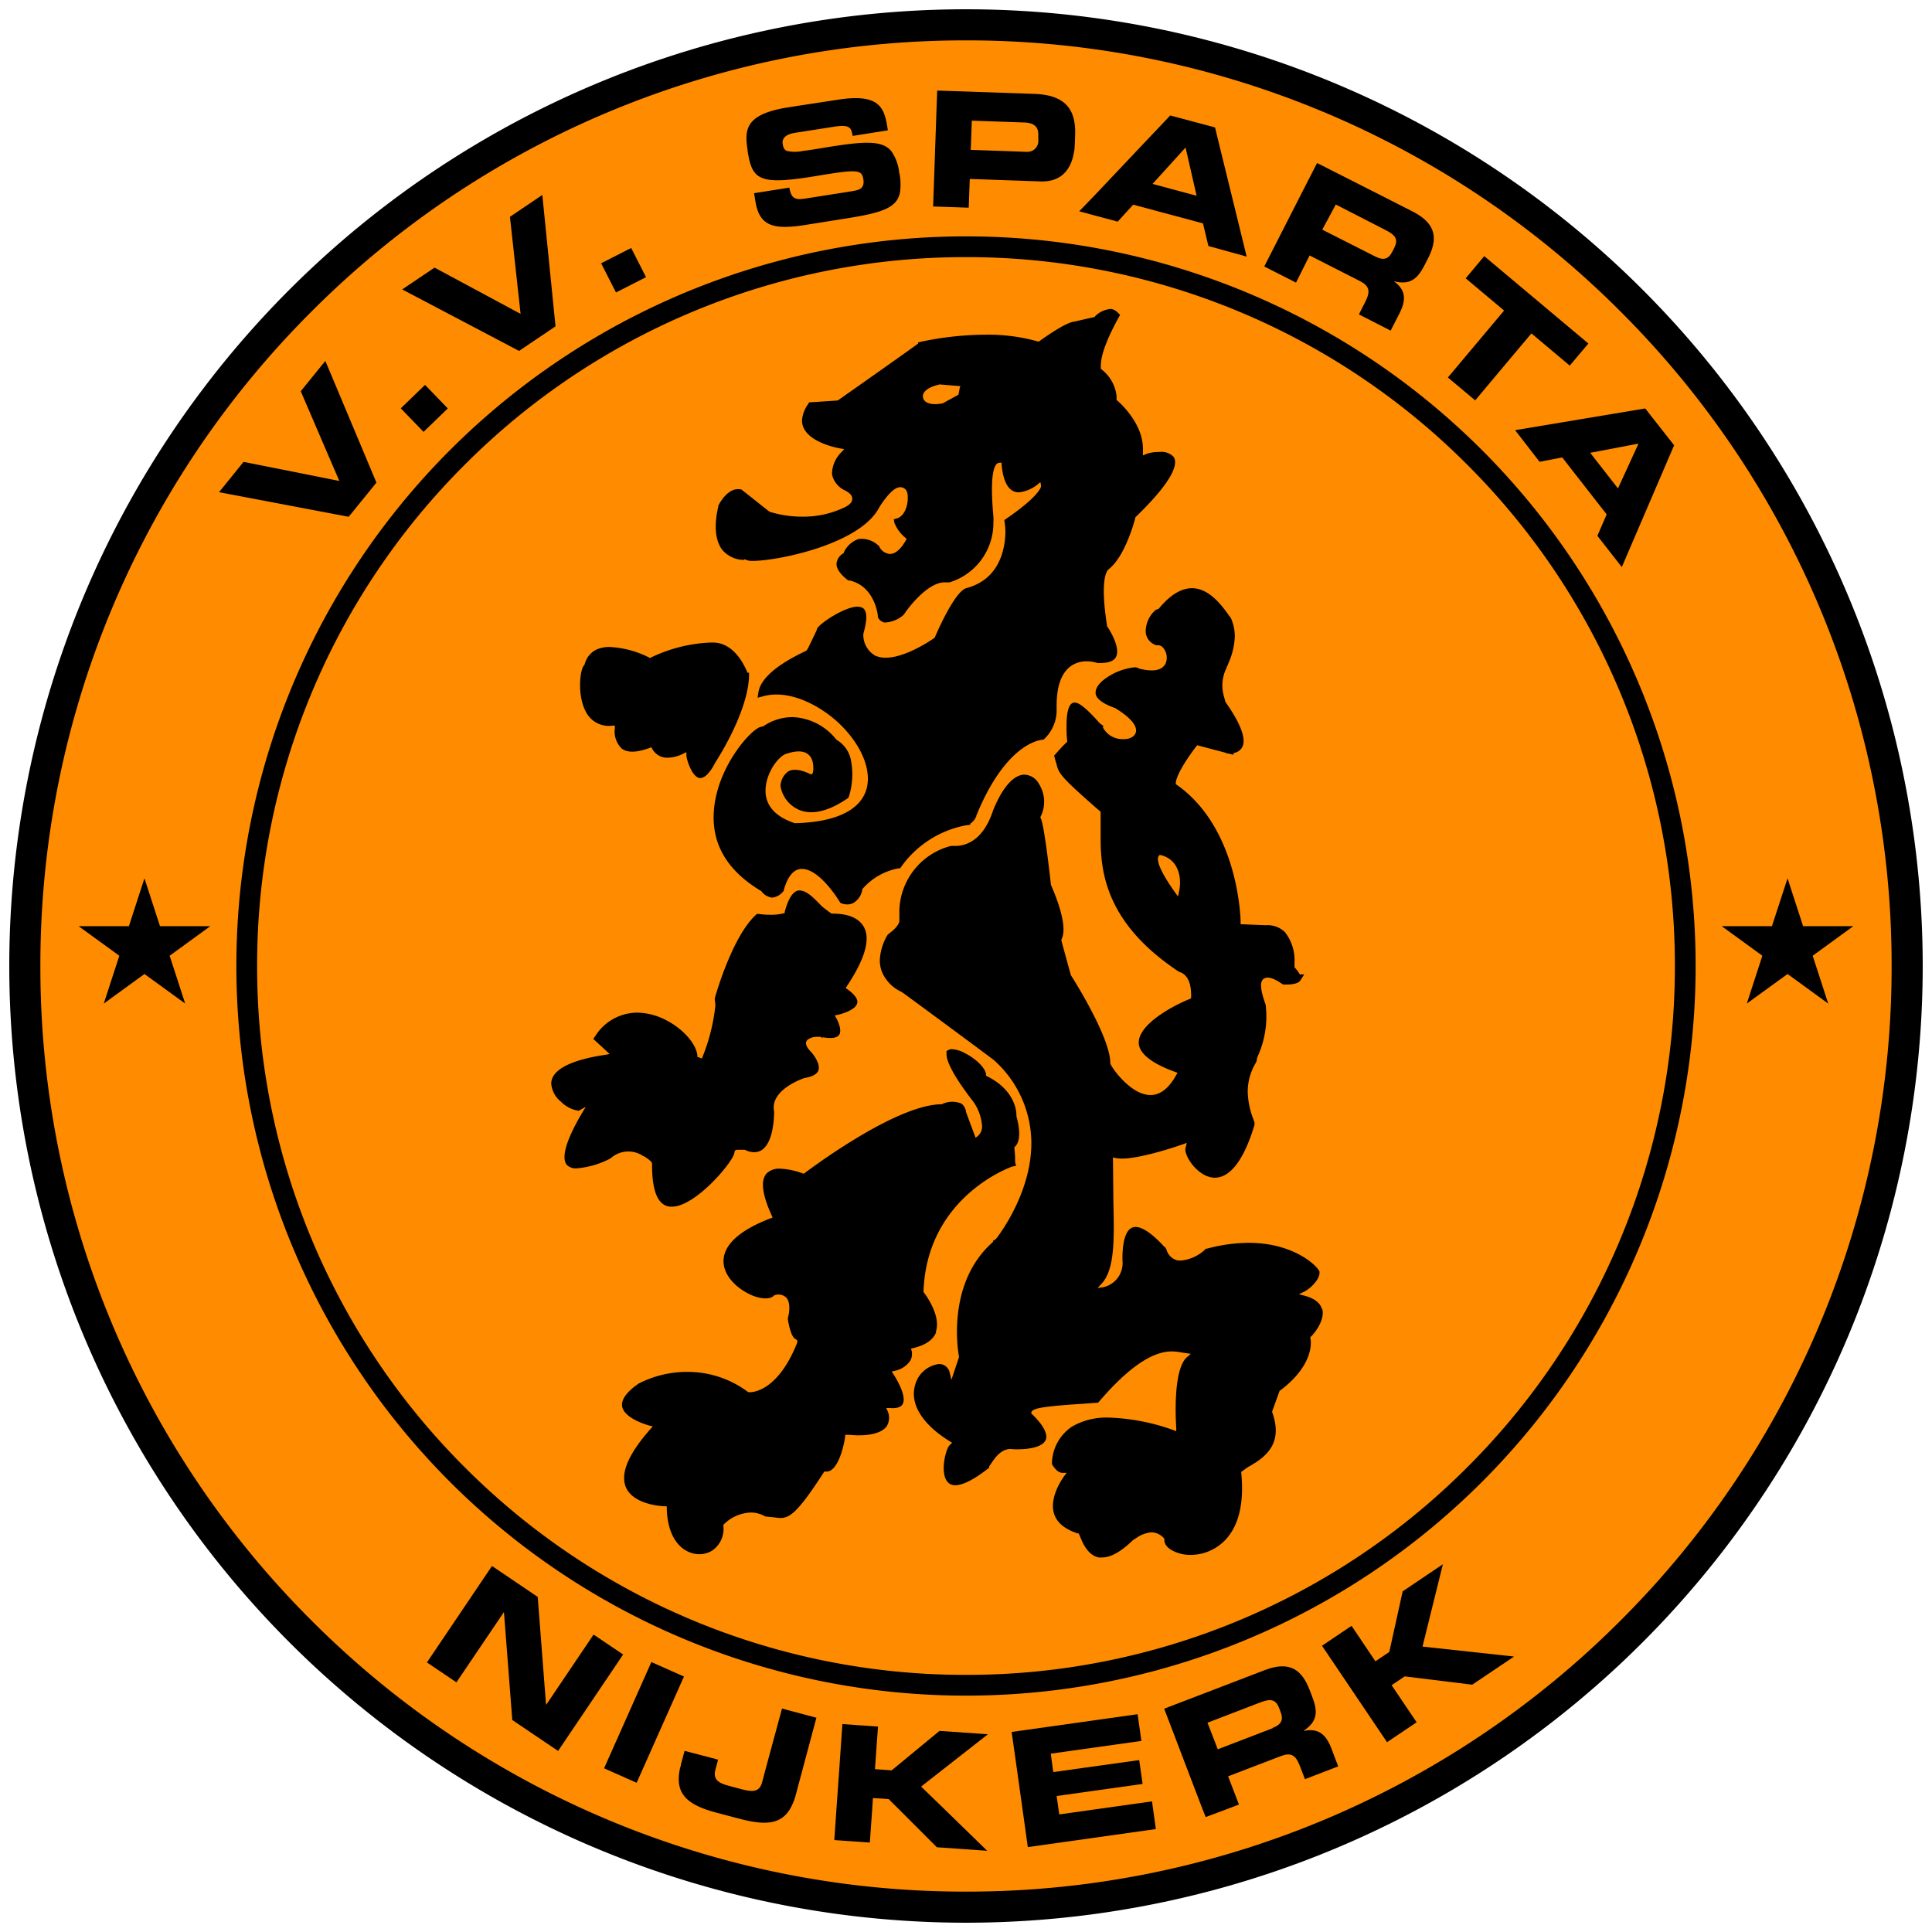 <svg xmlns="http://www.w3.org/2000/svg" viewBox="0 0 256 256"><title>Voetbalpoules.nl | Sparta Nijkerk | Design4les.nl</title><g id="Layer_1" data-name="Layer 1"><path d="M1.23,128A126.79,126.79,0,0,1,128,1.23h0A126.79,126.79,0,0,1,254.77,128h0A126.79,126.79,0,0,1,128,254.77h0A126.79,126.79,0,0,1,1.23,128Z"/><path d="M250.65,128a122.32,122.32,0,0,1-35.92,86.73h0A122.32,122.32,0,0,1,128,250.65h0a122.28,122.28,0,0,1-86.72-35.92h0A122.25,122.25,0,0,1,5.35,128h0A122.24,122.24,0,0,1,41.28,41.28h0A122.24,122.24,0,0,1,128,5.35h0a122.28,122.28,0,0,1,86.73,35.93h0A122.32,122.32,0,0,1,250.65,128Z" style="fill:#ff8c00"/><path d="M31.32,128h0A96.67,96.67,0,0,1,128,31.32h0A96.67,96.67,0,0,1,224.68,128h0A96.67,96.67,0,0,1,128,224.68h0A96.67,96.67,0,0,1,31.32,128Z"/><path d="M34.07,128a93.63,93.63,0,0,0,27.51,66.42h0A93.63,93.63,0,0,0,128,221.93h0a93.63,93.63,0,0,0,66.42-27.51h0A93.63,93.63,0,0,0,221.93,128h0a93.63,93.63,0,0,0-27.51-66.42h0A93.63,93.63,0,0,0,128,34.07h0A93.63,93.63,0,0,0,61.58,61.58h0A93.63,93.63,0,0,0,34.07,128Z" style="fill:#ff8c00"/><polygon points="152.65 238.69 145.17 239.74 140.36 240.42 140.26 239.74 140.01 237.98 151.4 236.38 151.1 234.25 150.95 233.22 143.56 234.25 139.57 234.81 139.49 234.25 139.23 232.37 151.24 230.68 150.74 227.14 134.05 229.49 134.72 234.25 135.49 239.74 136.19 244.75 153.16 242.36 152.79 239.74 152.65 238.69"/><rect x="53.99" y="51.95" width="4.47" height="4.34" transform="translate(-21.82 54.24) rotate(-44)"/><polygon points="39.85 51.84 44.96 63.73 32.27 61.2 29.02 65.22 46.2 68.48 49.88 63.95 43.11 47.82 39.85 51.84"/><polygon points="78.65 216.59 72.39 225.87 72.35 225.84 71.25 211.6 65.19 207.5 56.57 220.28 60.48 222.92 66.75 213.64 66.78 213.66 67.88 227.91 73.95 232.01 82.57 219.23 78.65 216.59"/><polygon points="200.11 47.52 202.92 44.18 206.9 47.52 208 48.45 208.78 47.52 210.47 45.52 196.67 33.94 194.21 36.88 199.3 41.15 193.95 47.52 191.85 50.02 195.47 53.05 200.11 47.52"/><polygon points="191.19 207.27 185.86 210.86 184.09 218.89 182.25 220.13 179.09 215.43 175.17 218.07 183.79 230.85 187.71 228.21 184.4 223.3 186.13 222.13 195.08 223.23 200.62 219.5 188.49 218.18 191.19 207.27"/><path d="M218,54.12,200.76,57,204,61.19l3-.58,5.89,7.55L211.66,71l3.24,4.14L221.83,59Zm-3.61,10.6L210.71,60l6.4-1.22Z"/><path d="M172.77,229.32l0,0c1.85-1.26,1.85-2.56,1.11-4.49l-.35-.91c-1-2.58-2.55-3.92-5.95-2.62l-13.32,5.11,3,7.87,2.1,5.49.4,1,2.67-1,1.74-.66-1.44-3.74,2.84-1.09,4.1-1.57c1.37-.53,2-.2,2.58,1.31l.1.26.56,1.47,3.82-1.47.59-.22-.93-2.45c-.91-2.36-2.23-2.52-3.63-2.26m-4.11-.36-7.29,2.8L160,228.27l6.89-2.65c1.4-.54,2.12-.54,2.61.73l.18.48c.4,1,.15,1.68-1.05,2.13"/><polygon points="130.9 229.8 124.49 229.35 118.55 234.25 118.15 234.58 115.94 234.42 115.95 234.25 116.34 228.78 111.62 228.45 111.22 234.25 110.83 239.74 110.55 243.82 115.26 244.15 115.57 239.74 115.67 238.25 117.75 238.39 119.11 239.74 124.14 244.77 130.81 245.24 125.16 239.74 122.05 236.73 125.22 234.25 130.9 229.8"/><path d="M101.49,234.25l-.5,1.89c-.37,1.37-1.31,1.32-2.81.92l-1.81-.49c-1.42-.38-1.87-1-1.57-2.09l.06-.23.29-1.09L90.71,232l-.48,1.79c0,.17-.08.33-.12.49h0c-.61,2.82.35,4.41,3.47,5.5h0c.37.13.77.25,1.21.37l3,.79c3.3.89,5.53.94,6.85-1.17h0a7.43,7.43,0,0,0,.82-2l.93-3.48,1.79-6.68-4.56-1.22Z"/><polygon points="90.63 222.15 86.31 220.23 80.07 234.25 82.65 234.25 80.07 234.25 80.04 234.31 84.36 236.23 85.24 234.25 90.63 222.15"/><path d="M150.15,27.12l9.25,2.48.72,3L165.19,34l-2.06-8.41-1.35-5.5L161,16.89l-5.94-1.59-4.51,4.76-5.2,5.5L143,28l5.1,1.37Zm2.57-2.75,3.91-4.31.46-.51.12.51,1.26,5.5.09.38-1.42-.38Z"/><path d="M173.53,33.85l6.62,3.37c1.31.67,1.48,1.35.75,2.79l-.84,1.65,4.21,2.15,1.19-2.33c1.15-2.26.39-3.34-.75-4.21l0,0c2.16.54,3.13-.33,4.07-2.17l.45-.88c1.25-2.46,1.2-4.52-2-6.17l-4.82-2.45-7.89-4-2.05,4-4.95,9.71,4.21,2.14Zm10-3.4c1.33.67,1.82,1.21,1.2,2.43l-.23.45c-.5,1-1.15,1.23-2.29.65l-7-3.55L177,27.1Z"/><path d="M128.43,25.56l.07-1.85,9.38.33c3,.1,4.15-1.92,4.44-4h-5.71a1.81,1.81,0,0,1-.64.08l-2.11-.08-5.23-.18.14-3.87,6.93.24c1.43.05,1.92.66,1.88,1.71l0,.59a1.46,1.46,0,0,1-.95,1.51h5.71a7.38,7.38,0,0,0,.07-.81l.05-1.32c.1-3-.9-5.31-5.39-5.47L124.18,12l-.28,8-.19,5.5-.07,1.86,4.72.16Z"/><rect x="80.39" y="33.64" width="4.47" height="4.34" transform="translate(-7.25 41.41) rotate(-27)"/><polygon points="73.61 43.24 71.86 25.83 67.57 28.73 68.98 41.59 57.58 35.46 53.29 38.35 68.78 46.5 73.61 43.24"/><path d="M119.16,23a6,6,0,0,0-1.08-3h0c-1.22-1.44-3.61-1.28-8.63-.47-1.3.22-2.3.38-3.07.47h0a4.83,4.83,0,0,1-2.11,0h0c-.36-.15-.49-.45-.56-.93-.13-.82.53-1.29,1.58-1.46l5.17-.81c2.14-.34,2.34.1,2.52,1.21l4.67-.74-.08-.48c-.42-2.67-1.22-4.42-6.6-3.57l-6.52,1c-5.81.92-5.8,3-5.38,5.74h0s0,.07,0,.1c.59,3.75,1.52,4.46,8.54,3.35,6-1,6.58-1,6.79.37s-.81,1.44-1.8,1.6l-.48.08-5.24.82c-1.15.19-1.81.2-2.15-.82h0a5.39,5.39,0,0,1-.14-.6l-4.67.74.17,1.05c.52,3.3,2.35,3.83,6.6,3.16l5.65-.9c4.66-.74,6.54-1.42,6.92-3.45h0a7.84,7.84,0,0,0-.08-2.52"/><path d="M81.15,96.15l.32,0,0,.33a3.17,3.17,0,0,0,.89,2.69c.76.6,2,.57,3.73-.07l.23-.09.11.23a2.25,2.25,0,0,0,2.09,1.16,4.77,4.77,0,0,0,2.06-.56l.37-.17,0,.42c0,.44.66,2.72,1.69,3l.16,0c.61,0,1.31-.73,2-2.08.71-1.1,4.25-6.82,4.45-11.33l0-.54h-.2c-1.07-2.58-2.69-4-4.57-4l-.36,0H94.1a20.17,20.17,0,0,0-7.88,2l-.13.06L86,87.12a13,13,0,0,0-5.18-1.39,4.26,4.26,0,0,0-1.72.31,2.91,2.91,0,0,0-1.63,2l-.14.19c-.51.71-.85,4,.33,6.14a3.41,3.41,0,0,0,3.52,1.78"/><path d="M85.3,153.19c.44.27,1.17.76,1.1,1.06v.12c0,3.51.79,5.36,2.38,5.52l.25,0c3.11,0,8-5.82,8.26-7.06l.08-.37.24-.11,1,0,.09,0a2.6,2.6,0,0,0,1.22.32,1.86,1.86,0,0,0,.91-.22c.73-.41,1.64-1.61,1.75-5v-.13c-.62-2.82,3.58-4.33,4-4.47,1.08-.19,1.67-.52,1.86-1,.34-1-.91-2.4-.94-2.44-.48-.48-1-1.15-.49-1.64a2,2,0,0,1,1.29-.38,2.39,2.39,0,0,1,.42,0l.26.14.06-.09c1.1.2,1.84.1,2.14-.3.5-.71-.37-2.25-.39-2.27l-.18-.32.36-.07c.67-.14,2.44-.69,2.62-1.57.14-.65-.64-1.36-1.33-1.85l-.2-.14.14-.22c2.43-3.64,3.18-6.3,2.24-7.92s-3.17-1.72-4.11-1.72h-.14a16.3,16.3,0,0,1-1.32-1C107.87,119,106.87,118,106,118a1.15,1.15,0,0,0-.26,0c-.71.17-1.31,1.12-1.76,2.83l0,.14-.14.05a6.75,6.75,0,0,1-1.79.19,9.53,9.53,0,0,1-1.51-.11l-.25,0-.19.18c-3,2.81-5.15,10.13-5.39,11l0,.11,0,.11a4.65,4.65,0,0,1,.08.75A25.34,25.34,0,0,1,93,140.26l-.59-.23c0-1.56-1.9-3.8-4.44-5a8.51,8.51,0,0,0-3.57-.85,6.61,6.61,0,0,0-5.53,3.11l-.26.37,2.17,2-.52.1c-4.65.68-7.22,2-7.22,3.84a3.44,3.44,0,0,0,1.3,2.39,4.18,4.18,0,0,0,2.24,1.18h.12l.92-.51-.49.81c-2.85,4.82-2.48,6.39-2,6.91a1.71,1.71,0,0,0,1.3.43,11.63,11.63,0,0,0,4.42-1.29l.11-.08a3.5,3.5,0,0,1,4.32-.22"/><path d="M124,176.46c.77-2.18-1.54-5.14-1.57-5.18l-.06-.07v-.1c.46-12.63,11.68-16.51,11.78-16.54l.49-.09-.13-.49a2.11,2.11,0,0,1,0-.29,13.3,13.3,0,0,0-.1-1.55l0-.14.1-.09c1.1-1.07.18-3.94.17-4l0-.06v0s.24-3.18-3.88-5.25l-.14-.06v-.16c-.07-.84-1.27-2.06-2.78-2.83a4,4,0,0,0-1.75-.54.89.89,0,0,0-.46.11l-.25.15v.24a.84.84,0,0,0,0,.19c0,.64.47,2.31,3.55,6.27l0,0a6.31,6.31,0,0,1,1.15,3.16,1.67,1.67,0,0,1-.57,1.41l-.28.21L128,147.34v0a1.57,1.57,0,0,0-.61-1.11,3.1,3.1,0,0,0-2.6.09h0c-6.19,0-18,9-18.13,9.09l-.12.09-.14,0a9.47,9.47,0,0,0-3-.64,2.35,2.35,0,0,0-1.8.61c-.85.89-.63,2.77.66,5.6l.12.26-.27.1c-4.06,1.55-6.21,3.49-6.24,5.62s2,3.85,3.83,4.61c1.24.5,2.39.52,2.87,0l.06-.06h.08a1.48,1.48,0,0,1,1.47.34c.6.64.42,2,.22,2.68l0,.11,0,.1s.3,2.14.94,2.56l.3.2v.31c-2.49,6.26-5.7,6.58-6.32,6.58h-.11l-.13-.06a13.35,13.35,0,0,0-8-2.64,14.11,14.11,0,0,0-6.44,1.54c-1.6,1.09-2.36,2.15-2.2,3.05.3,1.66,3.58,2.52,3.62,2.53l.43.1-.29.34c-3,3.39-4.07,6-3.22,7.83,1.1,2.31,5,2.42,5.1,2.42h.27v.27c.06,2.73,1,4.79,2.67,5.66a3.5,3.5,0,0,0,1.66.42,3.2,3.2,0,0,0,1.69-.48,3.48,3.48,0,0,0,1.48-3.29v-.13l.1-.09a5.31,5.31,0,0,1,3.51-1.53,3.82,3.82,0,0,1,1.84.46l.09.06,1.31.13a4.28,4.28,0,0,0,.72.07c1.27,0,2.35-.83,5.71-6l.09-.15.31,0c1.49,0,2.28-3.33,2.46-4.62l0-.25.25,0c.51,0,1,.07,1.45.07,2.45,0,3.42-.66,3.81-1.21a2.19,2.19,0,0,0,.12-2l-.19-.41.45,0c.91.08,1.49-.1,1.72-.51.67-1.16-1.21-3.95-1.23-4l-.22-.31.37-.1a3.26,3.26,0,0,0,2.1-1.36,1.82,1.82,0,0,0,.17-1.32l-.08-.27.28-.07c1.67-.39,2.71-1.12,3.07-2.16"/><path d="M175.17,173.5c-.2-.85-1-1.46-2.34-1.82l-.71-.19.66-.32c.83-.39,2.09-1.64,2.06-2.51l0-.17c-.32-.81-3.48-3.81-9.38-3.81a21.63,21.63,0,0,0-5.52.77l-.13,0-.09.08a5.38,5.38,0,0,1-3.15,1.49A2.42,2.42,0,0,1,156,167a2,2,0,0,1-1.44-1.44l0,0-.17-.31-.07,0c-1.62-1.77-2.92-2.67-3.85-2.67a1.14,1.14,0,0,0-.46.09c-1.44.62-1.29,4.22-1.26,4.65a3.27,3.27,0,0,1-2.56,3.24l-.76.11.52-.55c1.78-1.91,1.69-5.87,1.58-10.88l-.06-5.88.33.08a4.27,4.27,0,0,0,.86.08c2.2,0,6.3-1.26,8.17-1.93l.42-.15-.17.69c-.2.89,1.3,3.34,3.22,3.83a2.57,2.57,0,0,0,.67.09c2.07,0,3.89-2.42,5.26-7l0-.16,0-.15c-.06-.16-.13-.39-.14-.41a10.66,10.66,0,0,1-.76-3.67,7.45,7.45,0,0,1,1.08-3.85h0l.12-.27,0-.14c0-.15.19-.58.19-.58a12.78,12.78,0,0,0,1-6.55l0-.1c-.54-1.51-.94-3-.28-3.47s1.75.2,2.47.69l.12.07h.4c.25,0,1.54,0,1.88-.55l.51-.8h-.59a4.29,4.29,0,0,0-.63-.86l-.07-.08v-.12c0-.18,0-.36,0-.55a6,6,0,0,0-1.28-4,3.32,3.32,0,0,0-2.43-.91h-.31l-2.87-.12h-.25v-.27c0-.5-.28-12.48-8.48-18.22l-.11-.07v-.14c0-.76,1-2.63,2.72-4.88l.11-.14,3.8,1v.05l.4.06.62.15v-.23A1.52,1.52,0,0,0,164.6,99c.4-.74.34-2.37-2.23-6l-.16-.61a5.2,5.2,0,0,1,.37-4l-.23-.12.24.08.19-.49a9.49,9.49,0,0,0,.84-3.54,6,6,0,0,0-.5-2.38l-.09-.15c-.06-.06-.22-.28-.22-.28-.72-1-2.42-3.48-4.74-3.57h-.13c-1.44,0-2.93.92-4.41,2.73l-.27.1-.07,0a3.83,3.83,0,0,0-1.38,2.83v.18a2,2,0,0,0,1.41,1.72l.15,0h.1a.84.84,0,0,1,.55.23,2,2,0,0,1,.41,2.22c-.47.87-1.57,1.12-3.46.65l-.23-.11a.94.94,0,0,0-.39-.07,8.08,8.08,0,0,0-4.23,1.76c-.71.61-1,1.21-.94,1.73s.63,1.23,2.6,1.92c1.44.89,3.05,2.17,2.71,3.25-.18.58-.89.91-1.8.86a2.93,2.93,0,0,1-2.56-1.57l.1-.08L146,96l-.1,0-.37-.38c-2-2.23-2.71-2.52-3.13-2.52a.72.72,0,0,0-.29.06h0c-.33.15-.79.77-.79,3,0,.58,0,1.23.09,2v.12l-.67.66-1.07,1.19.09.28c0,.09.23.82.23.82.31,1.24.39,1.58,5.76,6.26l.09.08,0,1.94c0,.55,0,1.14,0,1.75,0,4.94,1.17,11.38,10.31,17.46l.13.07c1.43.42,1.54,2.29,1.54,2.85a2.12,2.12,0,0,1,0,.51l0,.14-.13.06c-2.35.94-6.8,3.37-6.8,5.8,0,1.41,1.7,2.76,4.83,3.89l.3.1-.15.28c-1.13,2.07-2.55,3-4.16,2.58-2.2-.49-4.39-3.46-4.59-4.09.06-3.31-4.77-11-5.21-11.67-.13-.4-.83-3-1.26-4.57l0-.1,0-.1c1-1.83-1.09-6.53-1.39-7.2-.22-2-.92-8-1.36-8.87l-.06-.12.07-.12a4.39,4.39,0,0,0-.26-4.31,2.23,2.23,0,0,0-2.06-1.2c-.8.07-2.4.78-4,4.73-1.34,4.1-3.71,4.71-5,4.71l-.38,0h-.1l-.1,0a9.08,9.08,0,0,0-6.84,9c0,.36,0,.57,0,.62l0,.14a.41.41,0,0,1,0,.16c0,.2-.14.79-1.44,1.75l-.09.07-.06.1a7,7,0,0,0-1,3.31,4.25,4.25,0,0,0,.24,1.43,5.07,5.07,0,0,0,2.66,2.77c.64.45,9,6.61,12.18,9a14.79,14.79,0,0,1,5,11c0,6-3.48,11.1-4.54,12.54a1.33,1.33,0,0,1-.54.43l0,.15c-6.29,5.51-4.59,14.79-4.51,15.19v.08l-1,3-.22-.88a1.42,1.42,0,0,0-1.44-1.21,3.76,3.76,0,0,0-3.16,2.81c-.72,2.51,1,5.23,4.68,7.48l.23.14-.38.38c-.51.6-1.26,3.73-.18,4.86a1.28,1.28,0,0,0,1,.39c1.2,0,2.93-1.13,4.16-2.08l.35-.27-.06-.12.24-.34c.55-.82,1.29-1.93,2.57-2a7.82,7.82,0,0,0,.92.05c.95,0,3.21-.11,3.76-1.19a1,1,0,0,0,.1-.47c0-.77-.64-1.79-1.89-3l-.12-.12.05-.16c.19-.52,1.67-.76,6.9-1.1l1.93-.14.14-.16c3.83-4.46,7-6.63,9.61-6.63a6.9,6.9,0,0,1,1.34.15l1.19.17-.44.38c-2.09,1.63-1.49,9.37-1.49,9.45l0,.42-.39-.15a27.81,27.81,0,0,0-8.47-1.65,9.17,9.17,0,0,0-4.94,1.18,6,6,0,0,0-2.67,4.81l0,.18.09.15c.29.44.74,1,1.3,1h0l.56,0-.32.42s-2.07,2.71-1.35,5c.37,1.18,1.43,2.06,3.15,2.61l.12,0,.17.4c.33.81,1,2.48,2.48,2.78a2.31,2.31,0,0,0,.46,0c1.14,0,2.51-.77,4.07-2.29.16-.12.43-.27.44-.28a4.08,4.08,0,0,1,2-.76,2.25,2.25,0,0,1,1.64.76l.09.09V204c-.06.72.63,1.21.92,1.38a5,5,0,0,0,2.59.65,6.3,6.3,0,0,0,3.37-1c1.84-1.16,3.91-3.82,3.3-9.89v-.11l.9-.64c2.52-1.38,4.66-3.22,3.2-7.28l0-.09,1-2.77.06,0c4.74-3.58,4.05-6.79,4-6.91l0-.17.16-.14c.23-.21,1.79-2,1.43-3.55m-19-55.27-.13.57-.35-.48c-1.78-2.48-2.59-4.24-2.22-4.84l.1-.16.19,0c2.66.69,2.74,3.48,2.41,4.87"/><path d="M98.58,74.12h.16l.24.11a2.3,2.3,0,0,0,.79.09c3.18,0,14.29-2.17,16.78-7.17,1.26-1.93,2.22-2.78,3-2.56s.73,1.08.73,1.45c0,1.08-.49,2.37-1.41,2.64l-.44.13.08.45a4.87,4.87,0,0,0,1.46,2l.17.15-.11.19c-.7,1.21-1.39,1.8-2.13,1.8a1.74,1.74,0,0,1-1.37-.92l0-.08-.08-.06a3.25,3.25,0,0,0-2.67-.92,3.33,3.33,0,0,0-2,1.85l0,.07-.06,0a1.73,1.73,0,0,0-.88,1.4c0,1,1.31,2,1.57,2.18l.08,0,.1,0c3.2.74,3.69,4.27,3.73,4.67v.11l0,.09a1.36,1.36,0,0,0,.85.7,4,4,0,0,0,2.54-1l.12-.14c.3-.52,3-4.18,5.3-4.18a1.75,1.75,0,0,1,.4,0l.14,0,.13,0a8.22,8.22,0,0,0,5.83-8,4.92,4.92,0,0,0,0-.73c-.12-1.35-.19-2.55-.19-3.55,0-3.44.72-3.54,1-3.58l.28,0,0,.28c.18,1.94.74,3.16,1.62,3.52a1.82,1.82,0,0,0,.67.13,4.77,4.77,0,0,0,2.49-1.06l.36-.3.08.47s0,0,0,.09-.22,1.28-4.6,4.29l-.26.18.06.47a7.94,7.94,0,0,1,.08,1c0,1.85-.5,6.31-5.15,7.54-1.61.42-4.1,6.29-4.2,6.54l0,.07-.06,0c-.63.44-3.89,2.62-6.47,2.62a3.27,3.27,0,0,1-1.38-.28,3.16,3.16,0,0,1-1.56-2.9c.57-2,.51-3.15-.18-3.46a1.44,1.44,0,0,0-.61-.12c-1.61,0-4.84,2.08-5.35,2.9l0,.11c-.07.17-.69,1.47-1.12,2.34l-.1.21-.21.28c-4.86,2.27-6.12,4.21-6.32,5.44l-.13.79.77-.21a6.72,6.72,0,0,1,1.75-.22c3,0,6.09,1.84,8,3.56,3.3,3,4.78,6.7,3.8,9.32-.69,1.82-2.87,4-9.37,4.17-3.36-1.09-4-3.11-3.88-4.61.13-2.22,1.8-4.41,2.85-4.62,1.69-.56,2.84-.29,3.29.8.23.56.25,1.78,0,1.91l-.12.06-.12-.06c-1.27-.61-2.27-.72-2.93-.33a2.53,2.53,0,0,0-1,1.93,4.17,4.17,0,0,0,2.15,3c1.73.93,4.07.46,6.73-1.37l.12-.08.06-.15a9.87,9.87,0,0,0,.26-4.91,4,4,0,0,0-1.91-2.63,7.76,7.76,0,0,0-5.84-3,6.92,6.92,0,0,0-3.89,1.24l-.29.05c-1.14.23-5.17,4.56-6.07,9.91-.84,5,1.24,8.94,6.15,11.87a2.06,2.06,0,0,0,1.44.85,2.2,2.2,0,0,0,1.46-.84l.07-.08,0-.1c.51-1.78,1.28-2.72,2.28-2.78,2.24-.13,4.67,3.61,5.13,4.36l.1.15.17.06a2.06,2.06,0,0,0,.72.13,1.83,1.83,0,0,0,.82-.19,2.53,2.53,0,0,0,1.17-1.71l0-.11a8.33,8.33,0,0,1,4.81-2.77l.21,0,.12-.17a13.62,13.62,0,0,1,8.66-5.54l.51-.06v-.15a1.93,1.93,0,0,0,.76-.9l.07-.09h-.05a0,0,0,0,0,0,0c3.52-8.69,7.6-10,8.76-10.13l.16,0,.12-.11a5.25,5.25,0,0,0,1.63-3.84c0-.19,0-.38,0-.57,0-2.56.62-4.31,1.86-5.22a3.54,3.54,0,0,1,2.13-.65,4.59,4.59,0,0,1,1.41.22l.16,0h.29c1,0,1.76-.27,2-.78.63-1.11-.64-3.34-1.18-4.11l0-.11c-.94-6.07-.05-7.24.27-7.46,2.24-1.79,3.47-6.72,3.48-6.75l0-.08,0,0c5.51-5.32,5.56-7.26,5.1-8a2.23,2.23,0,0,0-1.93-.67,5,5,0,0,0-1.68.25l-.48.21v-.43a4.49,4.49,0,0,0,0-.51c0-3.49-3.38-6.32-3.38-6.32l-.11-.09,0-.17c0-.12,0-.24,0-.36a5.18,5.18,0,0,0-2-3.53l-.08-.07,0-.09a2.34,2.34,0,0,1,0-.38c0-1.91,1.65-5.06,2.36-6.33l.19-.35-.28-.27a1.74,1.74,0,0,0-.9-.52,3.32,3.32,0,0,0-2.16,1l0,.06-2.71.62c-1.17.12-3.81,2-4.6,2.56l-.11.08-.12,0a24.17,24.17,0,0,0-6.95-.9,41.86,41.86,0,0,0-8.55.93l-.39.1v.15c-1.08.8-6.79,4.83-10.65,7.54l-.06,0-3.45.23-.26,0-.14.23a4.24,4.24,0,0,0-.82,2.16,2.44,2.44,0,0,0,.18.93c.92,2.17,4.89,2.8,4.93,2.81l.48.08-.33.37a4.12,4.12,0,0,0-1.27,2.6,2.28,2.28,0,0,0,0,.45A3.06,3.06,0,0,0,112,65c.93.49.93.93.93,1.11,0,.67-.95,1.1-1.25,1.22a12.56,12.56,0,0,1-5.34,1.13,14.49,14.49,0,0,1-4.36-.65c-.41-.29-3-2.38-3.67-2.89l-.1-.08-.14,0c-1.64-.28-2.77,1.92-2.89,2.16l0,.11c-.61,2.63-.4,4.66.62,5.86a3.81,3.81,0,0,0,2.86,1.22m25.73-23.26,2.9.24-.1.13-.19,1-2.08,1.14a5.57,5.57,0,0,1-1,.11c-.43,0-1.44-.08-1.61-.85s.7-1.42,2.11-1.73"/><polygon points="19.14 116.38 21.2 122.72 27.87 122.72 22.48 126.64 24.54 132.98 19.14 129.06 13.75 132.98 15.81 126.64 10.41 122.72 17.08 122.72 19.14 116.38"/><polygon points="236.86 116.38 234.79 122.72 228.13 122.72 233.52 126.64 231.46 132.98 236.86 129.06 242.25 132.98 240.19 126.64 245.58 122.72 238.92 122.72 236.86 116.38"/></g></svg>
